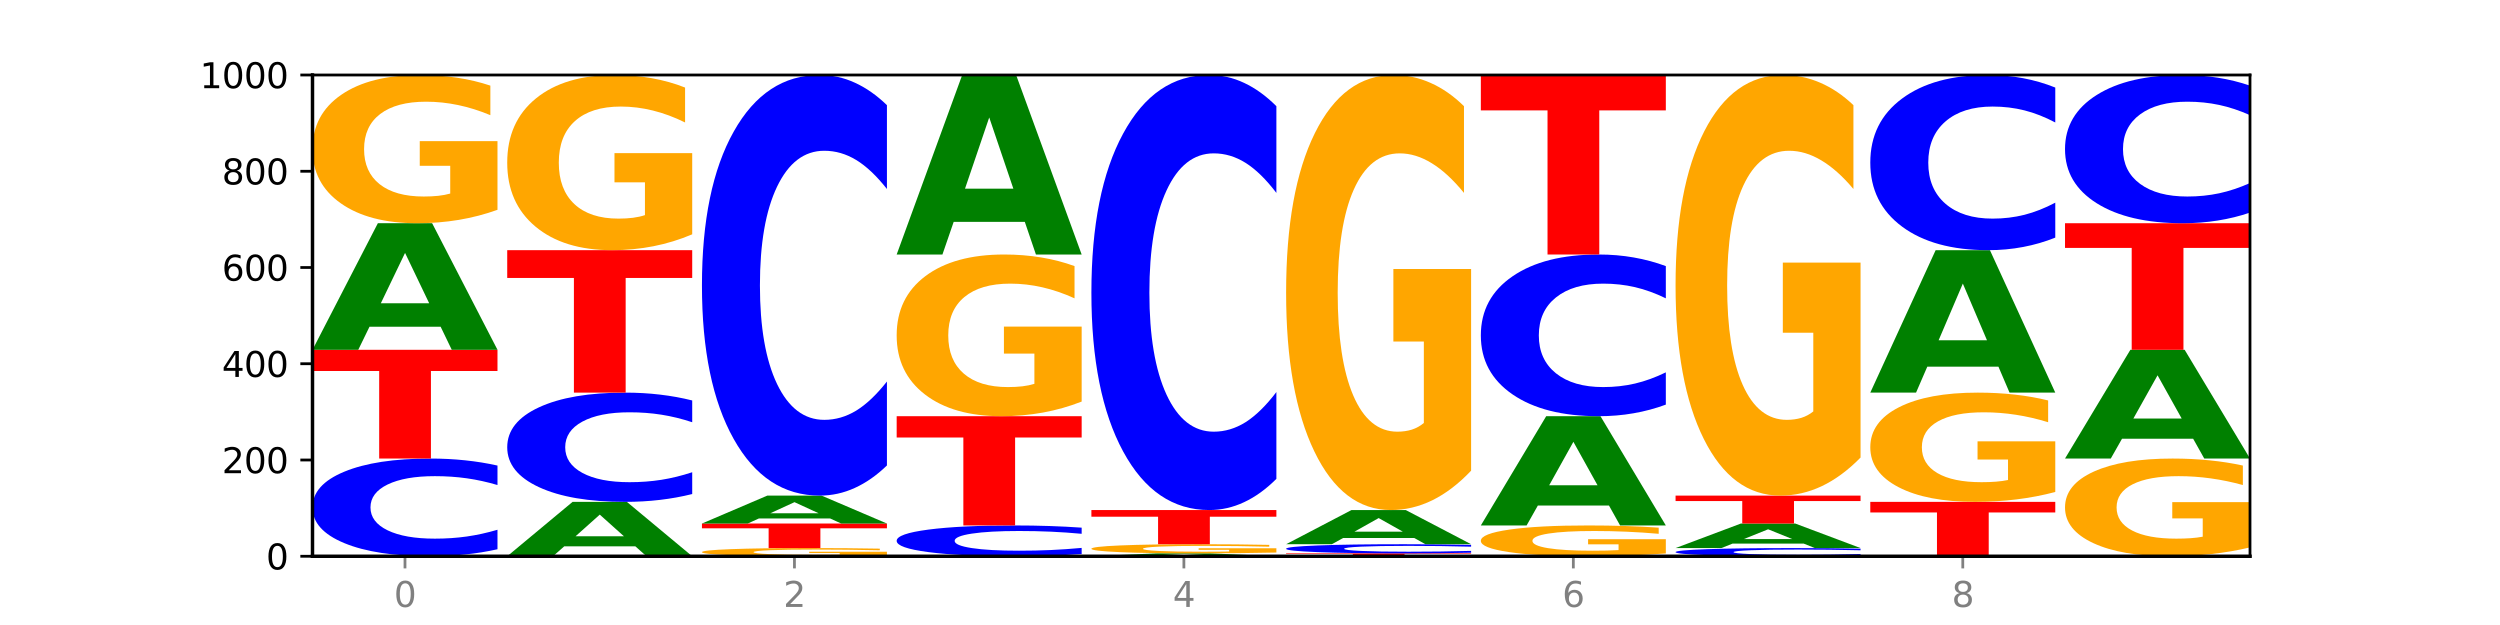 <?xml version="1.0" encoding="utf-8" standalone="no"?>
<!DOCTYPE svg PUBLIC "-//W3C//DTD SVG 1.1//EN"
  "http://www.w3.org/Graphics/SVG/1.1/DTD/svg11.dtd">
<svg xmlns:xlink="http://www.w3.org/1999/xlink" width="720pt" height="180pt" viewBox="0 0 720 180" xmlns="http://www.w3.org/2000/svg" version="1.1">
 <defs>
  <style type="text/css">*{stroke-linejoin: round; stroke-linecap: butt}</style>
 </defs>
 <g id="figure_1">
  <g id="patch_1">
   <path d="M 0 180 
L 720 180 
L 720 0 
L 0 0 
z
" style="fill: #ffffff"/>
  </g>
  <g id="axes_1">
   <g id="patch_2">
    <path d="M 90 160.2 
L 648 160.2 
L 648 21.6 
L 90 21.6 
z
" style="fill: #ffffff"/>
   </g>
   <g id="line2d_1">
    <path d="M 90 160.2 
L 648 160.2 
" clip-path="url(#pf11b5f16dd)" style="fill: none; stroke: #000000; stroke-width: 0.5; stroke-linecap: square"/>
   </g>
   <g id="patch_3">
    <path d="M 143.276 158.183 
Q 138.82 159.183 134.001 159.689 
Q 129.182 160.2 123.934 160.2 
Q 108.282 160.2 99.141 156.411 
Q 90 152.621 90 146.141 
Q 90 139.637 99.141 135.854 
Q 108.282 132.064 123.934 132.064 
Q 129.182 132.064 134.001 132.576 
Q 138.82 133.081 143.276 134.081 
L 143.276 139.69 
Q 138.78 138.364 134.417 137.748 
Q 130.055 137.132 125.236 137.132 
Q 116.591 137.132 111.638 139.533 
Q 106.698 141.927 106.698 146.141 
Q 106.698 150.337 111.638 152.737 
Q 116.591 155.132 125.236 155.132 
Q 130.055 155.132 134.417 154.516 
Q 138.78 153.894 143.276 152.569 
L 143.276 158.183 
z
" clip-path="url(#pf11b5f16dd)" style="fill: #0000ff"/>
   </g>
   <g id="patch_4">
    <path d="M 90 100.741 
L 143.276 100.741 
L 143.276 106.85 
L 124.109 106.85 
L 124.109 132.064 
L 109.204 132.064 
L 109.204 106.85 
L 90 106.85 
L 90 100.741 
z
" clip-path="url(#pf11b5f16dd)" style="fill: #ff0000"/>
   </g>
   <g id="patch_5">
    <path d="M 126.905 94.1 
L 106.415 94.1 
L 103.18 100.741 
L 90 100.741 
L 108.823 64.289 
L 124.454 64.289 
L 143.276 100.741 
L 130.107 100.741 
L 126.905 94.1 
z
M 109.683 87.335 
L 123.604 87.335 
L 116.655 72.835 
L 109.683 87.335 
z
" clip-path="url(#pf11b5f16dd)" style="fill: #008000"/>
   </g>
   <g id="patch_6">
    <path d="M 143.276 60.426 
Q 137.903 62.358 132.124 63.328 
Q 126.345 64.289 120.184 64.289 
Q 106.262 64.289 98.131 58.539 
Q 90 52.79 90 42.958 
Q 90 33.011 98.274 27.305 
Q 106.561 21.6 120.972 21.6 
Q 126.525 21.6 131.611 22.376 
Q 136.709 23.143 141.223 24.66 
L 141.223 33.169 
Q 136.566 31.221 131.957 30.259 
Q 127.348 29.289 122.716 29.289 
Q 114.143 29.289 109.498 32.834 
Q 104.853 36.37 104.853 42.958 
Q 104.853 49.483 109.331 53.046 
Q 113.808 56.599 122.047 56.599 
Q 124.292 56.599 126.214 56.397 
Q 128.136 56.185 129.665 55.744 
L 129.665 47.755 
L 120.889 47.755 
L 120.889 40.638 
L 143.276 40.638 
L 143.276 60.426 
z
" clip-path="url(#pf11b5f16dd)" style="fill: #ffa600"/>
   </g>
   <g id="patch_7">
    <path d="M 182.985 157.347 
L 162.496 157.347 
L 159.261 160.2 
L 146.08 160.2 
L 164.903 144.538 
L 180.534 144.538 
L 199.357 160.2 
L 186.187 160.2 
L 182.985 157.347 
z
M 165.764 154.44 
L 179.684 154.44 
L 172.735 148.21 
L 165.764 154.44 
z
" clip-path="url(#pf11b5f16dd)" style="fill: #008000"/>
   </g>
   <g id="patch_8">
    <path d="M 199.357 142.283 
Q 194.9 143.401 190.081 143.966 
Q 185.263 144.538 180.014 144.538 
Q 164.363 144.538 155.222 140.301 
Q 146.08 136.063 146.08 128.817 
Q 146.08 121.544 155.222 117.313 
Q 164.363 113.076 180.014 113.076 
Q 185.263 113.076 190.081 113.648 
Q 194.9 114.213 199.357 115.331 
L 199.357 121.603 
Q 194.86 120.121 190.498 119.432 
Q 186.135 118.743 181.316 118.743 
Q 172.672 118.743 167.718 121.427 
Q 162.779 124.105 162.779 128.817 
Q 162.779 133.509 167.718 136.193 
Q 172.672 138.871 181.316 138.871 
Q 186.135 138.871 190.498 138.182 
Q 194.86 137.487 199.357 136.005 
L 199.357 142.283 
z
" clip-path="url(#pf11b5f16dd)" style="fill: #0000ff"/>
   </g>
   <g id="patch_9">
    <path d="M 146.08 72.05 
L 199.357 72.05 
L 199.357 80.052 
L 180.19 80.052 
L 180.19 113.076 
L 165.285 113.076 
L 165.285 80.052 
L 146.08 80.052 
L 146.08 72.05 
z
" clip-path="url(#pf11b5f16dd)" style="fill: #ff0000"/>
   </g>
   <g id="patch_10">
    <path d="M 199.357 67.486 
Q 193.984 69.768 188.205 70.914 
Q 182.426 72.05 176.265 72.05 
Q 162.343 72.05 154.212 65.256 
Q 146.08 58.461 146.08 46.841 
Q 146.08 35.085 154.355 28.343 
Q 162.641 21.6 177.053 21.6 
Q 182.605 21.6 187.691 22.517 
Q 192.79 23.424 197.303 25.216 
L 197.303 35.273 
Q 192.646 32.97 188.038 31.834 
Q 183.429 30.688 178.796 30.688 
Q 170.223 30.688 165.578 34.877 
Q 160.934 39.056 160.934 46.841 
Q 160.934 54.553 165.411 58.763 
Q 169.889 62.963 178.127 62.963 
Q 180.372 62.963 182.294 62.723 
Q 184.217 62.473 185.745 61.952 
L 185.745 52.51 
L 176.969 52.51 
L 176.969 44.1 
L 199.357 44.1 
L 199.357 67.486 
z
" clip-path="url(#pf11b5f16dd)" style="fill: #ffa600"/>
   </g>
   <g id="patch_11">
    <path d="M 255.437 159.987 
Q 250.064 160.093 244.285 160.147 
Q 238.506 160.2 232.345 160.2 
Q 218.423 160.2 210.292 159.883 
Q 202.161 159.565 202.161 159.023 
Q 202.161 158.474 210.435 158.159 
Q 218.722 157.844 233.133 157.844 
Q 238.685 157.844 243.772 157.887 
Q 248.87 157.929 253.384 158.013 
L 253.384 158.482 
Q 248.727 158.375 244.118 158.322 
Q 239.509 158.268 234.876 158.268 
Q 226.304 158.268 221.659 158.464 
Q 217.014 158.659 217.014 159.023 
Q 217.014 159.383 221.492 159.579 
Q 225.969 159.776 234.208 159.776 
Q 236.453 159.776 238.375 159.764 
Q 240.297 159.753 241.826 159.728 
L 241.826 159.287 
L 233.05 159.287 
L 233.05 158.895 
L 255.437 158.895 
L 255.437 159.987 
z
" clip-path="url(#pf11b5f16dd)" style="fill: #ffa600"/>
   </g>
   <g id="patch_12">
    <path d="M 202.161 150.775 
L 255.437 150.775 
L 255.437 152.154 
L 236.27 152.154 
L 236.27 157.844 
L 221.365 157.844 
L 221.365 152.154 
L 202.161 152.154 
L 202.161 150.775 
z
" clip-path="url(#pf11b5f16dd)" style="fill: #ff0000"/>
   </g>
   <g id="patch_13">
    <path d="M 239.065 149.311 
L 218.576 149.311 
L 215.341 150.775 
L 202.161 150.775 
L 220.983 142.736 
L 236.615 142.736 
L 255.437 150.775 
L 242.268 150.775 
L 239.065 149.311 
z
M 221.844 147.819 
L 235.765 147.819 
L 228.815 144.621 
L 221.844 147.819 
z
" clip-path="url(#pf11b5f16dd)" style="fill: #008000"/>
   </g>
   <g id="patch_14">
    <path d="M 255.437 134.053 
Q 250.981 138.357 246.162 140.534 
Q 241.343 142.736 236.094 142.736 
Q 220.443 142.736 211.302 126.421 
Q 202.161 110.106 202.161 82.206 
Q 202.161 54.205 211.302 37.915 
Q 220.443 21.6 236.094 21.6 
Q 241.343 21.6 246.162 23.802 
Q 250.981 25.979 255.437 30.283 
L 255.437 54.43 
Q 250.94 48.725 246.578 46.073 
Q 242.215 43.42 237.397 43.42 
Q 228.752 43.42 223.799 53.755 
Q 218.859 64.064 218.859 82.206 
Q 218.859 100.272 223.799 110.607 
Q 228.752 120.916 237.397 120.916 
Q 242.215 120.916 246.578 118.264 
Q 250.94 115.586 255.437 109.881 
L 255.437 134.053 
z
" clip-path="url(#pf11b5f16dd)" style="fill: #0000ff"/>
   </g>
   <g id="patch_15">
    <path d="M 311.518 159.564 
Q 307.061 159.879 302.242 160.039 
Q 297.423 160.2 292.175 160.2 
Q 276.524 160.2 267.382 159.005 
Q 258.241 157.811 258.241 155.768 
Q 258.241 153.717 267.382 152.524 
Q 276.524 151.33 292.175 151.33 
Q 297.423 151.33 302.242 151.491 
Q 307.061 151.65 311.518 151.965 
L 311.518 153.734 
Q 307.021 153.316 302.658 153.122 
Q 298.296 152.927 293.477 152.927 
Q 284.832 152.927 279.879 153.684 
Q 274.94 154.439 274.94 155.768 
Q 274.94 157.091 279.879 157.847 
Q 284.832 158.602 293.477 158.602 
Q 298.296 158.602 302.658 158.408 
Q 307.021 158.212 311.518 157.794 
L 311.518 159.564 
z
" clip-path="url(#pf11b5f16dd)" style="fill: #0000ff"/>
   </g>
   <g id="patch_16">
    <path d="M 258.241 119.867 
L 311.518 119.867 
L 311.518 126.003 
L 292.35 126.003 
L 292.35 151.33 
L 277.445 151.33 
L 277.445 126.003 
L 258.241 126.003 
L 258.241 119.867 
z
" clip-path="url(#pf11b5f16dd)" style="fill: #ff0000"/>
   </g>
   <g id="patch_17">
    <path d="M 311.518 115.654 
Q 306.145 117.761 300.366 118.819 
Q 294.587 119.867 288.426 119.867 
Q 274.504 119.867 266.372 113.595 
Q 258.241 107.323 258.241 96.597 
Q 258.241 85.746 266.516 79.522 
Q 274.802 73.298 289.214 73.298 
Q 294.766 73.298 299.852 74.144 
Q 304.951 74.981 309.464 76.636 
L 309.464 85.919 
Q 304.807 83.793 300.198 82.744 
Q 295.59 81.686 290.957 81.686 
Q 282.384 81.686 277.739 85.553 
Q 273.095 89.411 273.095 96.597 
Q 273.095 103.716 277.572 107.602 
Q 282.05 111.479 290.288 111.479 
Q 292.533 111.479 294.455 111.258 
Q 296.378 111.027 297.906 110.546 
L 297.906 101.83 
L 289.13 101.83 
L 289.13 94.067 
L 311.518 94.067 
L 311.518 115.654 
z
" clip-path="url(#pf11b5f16dd)" style="fill: #ffa600"/>
   </g>
   <g id="patch_18">
    <path d="M 295.146 63.905 
L 274.657 63.905 
L 271.421 73.298 
L 258.241 73.298 
L 277.064 21.739 
L 292.695 21.739 
L 311.518 73.298 
L 298.348 73.298 
L 295.146 63.905 
z
M 277.924 54.336 
L 291.845 54.336 
L 284.896 33.827 
L 277.924 54.336 
z
" clip-path="url(#pf11b5f16dd)" style="fill: #008000"/>
   </g>
   <g id="patch_19">
    <path d="M 351.226 160.049 
L 330.737 160.049 
L 327.502 160.2 
L 314.322 160.2 
L 333.144 159.368 
L 348.775 159.368 
L 367.598 160.2 
L 354.429 160.2 
L 351.226 160.049 
z
M 334.005 159.894 
L 347.926 159.894 
L 340.976 159.563 
L 334.005 159.894 
z
" clip-path="url(#pf11b5f16dd)" style="fill: #008000"/>
   </g>
   <g id="patch_20">
    <path d="M 367.598 159.13 
Q 362.225 159.249 356.446 159.309 
Q 350.667 159.368 344.506 159.368 
Q 330.584 159.368 322.453 159.014 
Q 314.322 158.659 314.322 158.053 
Q 314.322 157.439 322.596 157.087 
Q 330.882 156.735 345.294 156.735 
Q 350.846 156.735 355.933 156.783 
Q 361.031 156.83 365.544 156.924 
L 365.544 157.449 
Q 360.888 157.328 356.279 157.269 
Q 351.67 157.209 347.037 157.209 
Q 338.464 157.209 333.82 157.428 
Q 329.175 157.646 329.175 158.053 
Q 329.175 158.455 333.653 158.675 
Q 338.13 158.894 346.369 158.894 
Q 348.613 158.894 350.536 158.882 
Q 352.458 158.868 353.986 158.841 
L 353.986 158.348 
L 345.21 158.348 
L 345.21 157.909 
L 367.598 157.909 
L 367.598 159.13 
z
" clip-path="url(#pf11b5f16dd)" style="fill: #ffa600"/>
   </g>
   <g id="patch_21">
    <path d="M 314.322 146.894 
L 367.598 146.894 
L 367.598 148.814 
L 348.431 148.814 
L 348.431 156.735 
L 333.526 156.735 
L 333.526 148.814 
L 314.322 148.814 
L 314.322 146.894 
z
" clip-path="url(#pf11b5f16dd)" style="fill: #ff0000"/>
   </g>
   <g id="patch_22">
    <path d="M 367.598 137.913 
Q 363.142 142.365 358.323 144.617 
Q 353.504 146.894 348.255 146.894 
Q 332.604 146.894 323.463 130.019 
Q 314.322 113.144 314.322 84.286 
Q 314.322 55.324 323.463 38.475 
Q 332.604 21.6 348.255 21.6 
Q 353.504 21.6 358.323 23.878 
Q 363.142 26.129 367.598 30.581 
L 367.598 55.557 
Q 363.101 49.656 358.739 46.913 
Q 354.376 44.169 349.557 44.169 
Q 340.913 44.169 335.96 54.858 
Q 331.02 65.522 331.02 84.286 
Q 331.02 102.973 335.96 113.662 
Q 340.913 124.325 349.557 124.325 
Q 354.376 124.325 358.739 121.582 
Q 363.101 118.813 367.598 112.911 
L 367.598 137.913 
z
" clip-path="url(#pf11b5f16dd)" style="fill: #0000ff"/>
   </g>
   <g id="patch_23">
    <path d="M 370.402 159.368 
L 423.678 159.368 
L 423.678 159.531 
L 404.511 159.531 
L 404.511 160.2 
L 389.606 160.2 
L 389.606 159.531 
L 370.402 159.531 
L 370.402 159.368 
z
" clip-path="url(#pf11b5f16dd)" style="fill: #ff0000"/>
   </g>
   <g id="patch_24">
    <path d="M 423.678 159.18 
Q 419.222 159.273 414.403 159.321 
Q 409.584 159.368 404.336 159.368 
Q 388.684 159.368 379.543 159.014 
Q 370.402 158.659 370.402 158.053 
Q 370.402 157.444 379.543 157.09 
Q 388.684 156.735 404.336 156.735 
Q 409.584 156.735 414.403 156.783 
Q 419.222 156.83 423.678 156.924 
L 423.678 157.449 
Q 419.182 157.325 414.819 157.267 
Q 410.457 157.209 405.638 157.209 
Q 396.993 157.209 392.04 157.434 
Q 387.1 157.658 387.1 158.053 
Q 387.1 158.445 392.04 158.67 
Q 396.993 158.894 405.638 158.894 
Q 410.457 158.894 414.819 158.836 
Q 419.182 158.778 423.678 158.654 
L 423.678 159.18 
z
" clip-path="url(#pf11b5f16dd)" style="fill: #0000ff"/>
   </g>
   <g id="patch_25">
    <path d="M 407.307 154.942 
L 386.817 154.942 
L 383.582 156.735 
L 370.402 156.735 
L 389.225 146.894 
L 404.856 146.894 
L 423.678 156.735 
L 410.509 156.735 
L 407.307 154.942 
z
M 390.085 153.116 
L 404.006 153.116 
L 397.057 149.202 
L 390.085 153.116 
z
" clip-path="url(#pf11b5f16dd)" style="fill: #008000"/>
   </g>
   <g id="patch_26">
    <path d="M 423.678 135.558 
Q 418.305 141.226 412.526 144.073 
Q 406.747 146.894 400.586 146.894 
Q 386.664 146.894 378.533 130.019 
Q 370.402 113.144 370.402 84.286 
Q 370.402 55.091 378.676 38.346 
Q 386.963 21.6 401.374 21.6 
Q 406.927 21.6 412.013 23.878 
Q 417.111 26.129 421.625 30.581 
L 421.625 55.557 
Q 416.968 49.837 412.359 47.016 
Q 407.75 44.169 403.118 44.169 
Q 394.545 44.169 389.9 54.574 
Q 385.255 64.952 385.255 84.286 
Q 385.255 103.439 389.733 113.895 
Q 394.21 124.325 402.449 124.325 
Q 404.694 124.325 406.616 123.73 
Q 408.538 123.109 410.067 121.815 
L 410.067 98.366 
L 401.291 98.366 
L 401.291 77.479 
L 423.678 77.479 
L 423.678 135.558 
z
" clip-path="url(#pf11b5f16dd)" style="fill: #ffa600"/>
   </g>
   <g id="patch_27">
    <path d="M 479.759 159.397 
Q 474.386 159.799 468.607 160 
Q 462.828 160.2 456.667 160.2 
Q 442.745 160.2 434.614 159.005 
Q 426.482 157.811 426.482 155.768 
Q 426.482 153.701 434.757 152.515 
Q 443.043 151.33 457.455 151.33 
Q 463.007 151.33 468.093 151.491 
Q 473.192 151.65 477.705 151.965 
L 477.705 153.734 
Q 473.049 153.329 468.44 153.129 
Q 463.831 152.927 459.198 152.927 
Q 450.625 152.927 445.98 153.664 
Q 441.336 154.399 441.336 155.768 
Q 441.336 157.123 445.813 157.864 
Q 450.291 158.602 458.529 158.602 
Q 460.774 158.602 462.697 158.56 
Q 464.619 158.516 466.147 158.424 
L 466.147 156.764 
L 457.371 156.764 
L 457.371 155.286 
L 479.759 155.286 
L 479.759 159.397 
z
" clip-path="url(#pf11b5f16dd)" style="fill: #ffa600"/>
   </g>
   <g id="patch_28">
    <path d="M 463.387 145.598 
L 442.898 145.598 
L 439.663 151.33 
L 426.482 151.33 
L 445.305 119.867 
L 460.936 119.867 
L 479.759 151.33 
L 466.589 151.33 
L 463.387 145.598 
z
M 446.166 139.759 
L 460.087 139.759 
L 453.137 127.244 
L 446.166 139.759 
z
" clip-path="url(#pf11b5f16dd)" style="fill: #008000"/>
   </g>
   <g id="patch_29">
    <path d="M 479.759 116.529 
Q 475.302 118.184 470.483 119.021 
Q 465.665 119.867 460.416 119.867 
Q 444.765 119.867 435.624 113.595 
Q 426.482 107.323 426.482 96.597 
Q 426.482 85.832 435.624 79.57 
Q 444.765 73.298 460.416 73.298 
Q 465.665 73.298 470.483 74.144 
Q 475.302 74.981 479.759 76.636 
L 479.759 85.919 
Q 475.262 83.726 470.9 82.706 
Q 466.537 81.686 461.718 81.686 
Q 453.074 81.686 448.12 85.659 
Q 443.181 89.623 443.181 96.597 
Q 443.181 103.543 448.12 107.516 
Q 453.074 111.479 461.718 111.479 
Q 466.537 111.479 470.9 110.459 
Q 475.262 109.43 479.759 107.237 
L 479.759 116.529 
z
" clip-path="url(#pf11b5f16dd)" style="fill: #0000ff"/>
   </g>
   <g id="patch_30">
    <path d="M 426.482 21.739 
L 479.759 21.739 
L 479.759 31.794 
L 460.592 31.794 
L 460.592 73.298 
L 445.687 73.298 
L 445.687 31.794 
L 426.482 31.794 
L 426.482 21.739 
z
" clip-path="url(#pf11b5f16dd)" style="fill: #ff0000"/>
   </g>
   <g id="patch_31">
    <path d="M 535.839 160.031 
Q 531.383 160.115 526.564 160.157 
Q 521.745 160.2 516.496 160.2 
Q 500.845 160.2 491.704 159.883 
Q 482.563 159.565 482.563 159.023 
Q 482.563 158.478 491.704 158.161 
Q 500.845 157.844 516.496 157.844 
Q 521.745 157.844 526.564 157.887 
Q 531.383 157.929 535.839 158.013 
L 535.839 158.482 
Q 531.342 158.371 526.98 158.32 
Q 522.617 158.268 517.799 158.268 
Q 509.154 158.268 504.201 158.469 
Q 499.261 158.67 499.261 159.023 
Q 499.261 159.374 504.201 159.575 
Q 509.154 159.776 517.799 159.776 
Q 522.617 159.776 526.98 159.724 
Q 531.342 159.672 535.839 159.561 
L 535.839 160.031 
z
" clip-path="url(#pf11b5f16dd)" style="fill: #0000ff"/>
   </g>
   <g id="patch_32">
    <path d="M 519.467 156.556 
L 498.978 156.556 
L 495.743 157.844 
L 482.563 157.844 
L 501.385 150.775 
L 517.017 150.775 
L 535.839 157.844 
L 522.67 157.844 
L 519.467 156.556 
z
M 502.246 155.244 
L 516.167 155.244 
L 509.217 152.433 
L 502.246 155.244 
z
" clip-path="url(#pf11b5f16dd)" style="fill: #008000"/>
   </g>
   <g id="patch_33">
    <path d="M 482.563 142.736 
L 535.839 142.736 
L 535.839 144.304 
L 516.672 144.304 
L 516.672 150.775 
L 501.767 150.775 
L 501.767 144.304 
L 482.563 144.304 
L 482.563 142.736 
z
" clip-path="url(#pf11b5f16dd)" style="fill: #ff0000"/>
   </g>
   <g id="patch_34">
    <path d="M 535.839 131.776 
Q 530.466 137.256 524.687 140.009 
Q 518.908 142.736 512.747 142.736 
Q 498.825 142.736 490.694 126.421 
Q 482.563 110.106 482.563 82.206 
Q 482.563 53.98 490.837 37.79 
Q 499.124 21.6 513.535 21.6 
Q 519.087 21.6 524.174 23.802 
Q 529.272 25.979 533.786 30.283 
L 533.786 54.43 
Q 529.129 48.9 524.52 46.173 
Q 519.911 43.42 515.278 43.42 
Q 506.706 43.42 502.061 53.479 
Q 497.416 63.514 497.416 82.206 
Q 497.416 100.723 501.894 110.832 
Q 506.371 120.916 514.61 120.916 
Q 516.855 120.916 518.777 120.341 
Q 520.699 119.74 522.228 118.489 
L 522.228 95.818 
L 513.452 95.818 
L 513.452 75.625 
L 535.839 75.625 
L 535.839 131.776 
z
" clip-path="url(#pf11b5f16dd)" style="fill: #ffa600"/>
   </g>
   <g id="patch_35">
    <path d="M 538.643 144.538 
L 591.92 144.538 
L 591.92 147.593 
L 572.752 147.593 
L 572.752 160.2 
L 557.847 160.2 
L 557.847 147.593 
L 538.643 147.593 
L 538.643 144.538 
z
" clip-path="url(#pf11b5f16dd)" style="fill: #ff0000"/>
   </g>
   <g id="patch_36">
    <path d="M 591.92 141.692 
Q 586.547 143.115 580.768 143.83 
Q 574.989 144.538 568.828 144.538 
Q 554.906 144.538 546.774 140.301 
Q 538.643 136.063 538.643 128.817 
Q 538.643 121.486 546.918 117.281 
Q 555.204 113.076 569.616 113.076 
Q 575.168 113.076 580.254 113.648 
Q 585.353 114.213 589.866 115.331 
L 589.866 121.603 
Q 585.209 120.167 580.6 119.458 
Q 575.992 118.743 571.359 118.743 
Q 562.786 118.743 558.141 121.356 
Q 553.497 123.962 553.497 128.817 
Q 553.497 133.626 557.974 136.252 
Q 562.452 138.871 570.69 138.871 
Q 572.935 138.871 574.857 138.721 
Q 576.78 138.566 578.308 138.241 
L 578.308 132.352 
L 569.532 132.352 
L 569.532 127.108 
L 591.92 127.108 
L 591.92 141.692 
z
" clip-path="url(#pf11b5f16dd)" style="fill: #ffa600"/>
   </g>
   <g id="patch_37">
    <path d="M 575.548 105.602 
L 555.059 105.602 
L 551.823 113.076 
L 538.643 113.076 
L 557.466 72.05 
L 573.097 72.05 
L 591.92 113.076 
L 578.75 113.076 
L 575.548 105.602 
z
M 558.326 97.988 
L 572.247 97.988 
L 565.298 81.669 
L 558.326 97.988 
z
" clip-path="url(#pf11b5f16dd)" style="fill: #008000"/>
   </g>
   <g id="patch_38">
    <path d="M 591.92 68.434 
Q 587.463 70.227 582.644 71.133 
Q 577.825 72.05 572.577 72.05 
Q 556.926 72.05 547.784 65.256 
Q 538.643 58.461 538.643 46.841 
Q 538.643 35.179 547.784 28.395 
Q 556.926 21.6 572.577 21.6 
Q 577.825 21.6 582.644 22.517 
Q 587.463 23.424 591.92 25.216 
L 591.92 35.273 
Q 587.423 32.897 583.06 31.792 
Q 578.698 30.688 573.879 30.688 
Q 565.234 30.688 560.281 34.992 
Q 555.342 39.285 555.342 46.841 
Q 555.342 54.365 560.281 58.669 
Q 565.234 62.963 573.879 62.963 
Q 578.698 62.963 583.06 61.858 
Q 587.423 60.743 591.92 58.367 
L 591.92 68.434 
z
" clip-path="url(#pf11b5f16dd)" style="fill: #0000ff"/>
   </g>
   <g id="patch_39">
    <path d="M 648 157.654 
Q 642.627 158.927 636.848 159.566 
Q 631.069 160.2 624.908 160.2 
Q 610.986 160.2 602.855 156.411 
Q 594.724 152.621 594.724 146.141 
Q 594.724 139.585 602.998 135.825 
Q 611.284 132.064 625.696 132.064 
Q 631.248 132.064 636.335 132.576 
Q 641.433 133.081 645.946 134.081 
L 645.946 139.69 
Q 641.29 138.405 636.681 137.772 
Q 632.072 137.132 627.439 137.132 
Q 618.866 137.132 614.222 139.469 
Q 609.577 141.799 609.577 146.141 
Q 609.577 150.442 614.055 152.79 
Q 618.532 155.132 626.771 155.132 
Q 629.015 155.132 630.938 154.998 
Q 632.86 154.859 634.388 154.568 
L 634.388 149.303 
L 625.612 149.303 
L 625.612 144.612 
L 648 144.612 
L 648 157.654 
z
" clip-path="url(#pf11b5f16dd)" style="fill: #ffa600"/>
   </g>
   <g id="patch_40">
    <path d="M 631.628 126.358 
L 611.139 126.358 
L 607.904 132.064 
L 594.724 132.064 
L 613.546 100.741 
L 629.177 100.741 
L 648 132.064 
L 634.831 132.064 
L 631.628 126.358 
z
M 614.407 120.544 
L 628.328 120.544 
L 621.378 108.085 
L 614.407 120.544 
z
" clip-path="url(#pf11b5f16dd)" style="fill: #008000"/>
   </g>
   <g id="patch_41">
    <path d="M 594.724 64.289 
L 648 64.289 
L 648 71.398 
L 628.833 71.398 
L 628.833 100.741 
L 613.928 100.741 
L 613.928 71.398 
L 594.724 71.398 
L 594.724 64.289 
z
" clip-path="url(#pf11b5f16dd)" style="fill: #ff0000"/>
   </g>
   <g id="patch_42">
    <path d="M 648 61.229 
Q 643.544 62.746 638.725 63.513 
Q 633.906 64.289 628.657 64.289 
Q 613.006 64.289 603.865 58.539 
Q 594.724 52.79 594.724 42.958 
Q 594.724 33.09 603.865 27.349 
Q 613.006 21.6 628.657 21.6 
Q 633.906 21.6 638.725 22.376 
Q 643.544 23.143 648 24.66 
L 648 33.169 
Q 643.503 31.159 639.141 30.224 
Q 634.778 29.289 629.959 29.289 
Q 621.315 29.289 616.362 32.931 
Q 611.422 36.564 611.422 42.958 
Q 611.422 49.324 616.362 52.966 
Q 621.315 56.599 629.959 56.599 
Q 634.778 56.599 639.141 55.665 
Q 643.503 54.721 648 52.711 
L 648 61.229 
z
" clip-path="url(#pf11b5f16dd)" style="fill: #0000ff"/>
   </g>
   <g id="matplotlib.axis_1">
    <g id="xtick_1">
     <g id="line2d_2">
      <defs>
       <path id="m57f07fec6e" d="M 0 0 
L 0 3.5 
" style="stroke: #808080; stroke-width: 0.8"/>
      </defs>
      <g>
       <use xlink:href="#m57f07fec6e" x="116.638" y="160.2" style="fill: #808080; stroke: #808080; stroke-width: 0.8"/>
      </g>
     </g>
     <g id="text_1">
      <!-- 0 -->
      <g style="fill: #808080" transform="translate(113.457 174.798) scale(0.1 -0.1)">
       <defs>
        <path id="DejaVuSans-30" d="M 2034 4250 
Q 1547 4250 1301 3770 
Q 1056 3291 1056 2328 
Q 1056 1369 1301 889 
Q 1547 409 2034 409 
Q 2525 409 2770 889 
Q 3016 1369 3016 2328 
Q 3016 3291 2770 3770 
Q 2525 4250 2034 4250 
z
M 2034 4750 
Q 2819 4750 3233 4129 
Q 3647 3509 3647 2328 
Q 3647 1150 3233 529 
Q 2819 -91 2034 -91 
Q 1250 -91 836 529 
Q 422 1150 422 2328 
Q 422 3509 836 4129 
Q 1250 4750 2034 4750 
z
" transform="scale(0.016)"/>
       </defs>
       <use xlink:href="#DejaVuSans-30"/>
      </g>
     </g>
    </g>
    <g id="xtick_2">
     <g id="line2d_3">
      <g>
       <use xlink:href="#m57f07fec6e" x="228.799" y="160.2" style="fill: #808080; stroke: #808080; stroke-width: 0.8"/>
      </g>
     </g>
     <g id="text_2">
      <!-- 2 -->
      <g style="fill: #808080" transform="translate(225.618 174.798) scale(0.1 -0.1)">
       <defs>
        <path id="DejaVuSans-32" d="M 1228 531 
L 3431 531 
L 3431 0 
L 469 0 
L 469 531 
Q 828 903 1448 1529 
Q 2069 2156 2228 2338 
Q 2531 2678 2651 2914 
Q 2772 3150 2772 3378 
Q 2772 3750 2511 3984 
Q 2250 4219 1831 4219 
Q 1534 4219 1204 4116 
Q 875 4013 500 3803 
L 500 4441 
Q 881 4594 1212 4672 
Q 1544 4750 1819 4750 
Q 2544 4750 2975 4387 
Q 3406 4025 3406 3419 
Q 3406 3131 3298 2873 
Q 3191 2616 2906 2266 
Q 2828 2175 2409 1742 
Q 1991 1309 1228 531 
z
" transform="scale(0.016)"/>
       </defs>
       <use xlink:href="#DejaVuSans-32"/>
      </g>
     </g>
    </g>
    <g id="xtick_3">
     <g id="line2d_4">
      <g>
       <use xlink:href="#m57f07fec6e" x="340.96" y="160.2" style="fill: #808080; stroke: #808080; stroke-width: 0.8"/>
      </g>
     </g>
     <g id="text_3">
      <!-- 4 -->
      <g style="fill: #808080" transform="translate(337.779 174.798) scale(0.1 -0.1)">
       <defs>
        <path id="DejaVuSans-34" d="M 2419 4116 
L 825 1625 
L 2419 1625 
L 2419 4116 
z
M 2253 4666 
L 3047 4666 
L 3047 1625 
L 3713 1625 
L 3713 1100 
L 3047 1100 
L 3047 0 
L 2419 0 
L 2419 1100 
L 313 1100 
L 313 1709 
L 2253 4666 
z
" transform="scale(0.016)"/>
       </defs>
       <use xlink:href="#DejaVuSans-34"/>
      </g>
     </g>
    </g>
    <g id="xtick_4">
     <g id="line2d_5">
      <g>
       <use xlink:href="#m57f07fec6e" x="453.121" y="160.2" style="fill: #808080; stroke: #808080; stroke-width: 0.8"/>
      </g>
     </g>
     <g id="text_4">
      <!-- 6 -->
      <g style="fill: #808080" transform="translate(449.939 174.798) scale(0.1 -0.1)">
       <defs>
        <path id="DejaVuSans-36" d="M 2113 2584 
Q 1688 2584 1439 2293 
Q 1191 2003 1191 1497 
Q 1191 994 1439 701 
Q 1688 409 2113 409 
Q 2538 409 2786 701 
Q 3034 994 3034 1497 
Q 3034 2003 2786 2293 
Q 2538 2584 2113 2584 
z
M 3366 4563 
L 3366 3988 
Q 3128 4100 2886 4159 
Q 2644 4219 2406 4219 
Q 1781 4219 1451 3797 
Q 1122 3375 1075 2522 
Q 1259 2794 1537 2939 
Q 1816 3084 2150 3084 
Q 2853 3084 3261 2657 
Q 3669 2231 3669 1497 
Q 3669 778 3244 343 
Q 2819 -91 2113 -91 
Q 1303 -91 875 529 
Q 447 1150 447 2328 
Q 447 3434 972 4092 
Q 1497 4750 2381 4750 
Q 2619 4750 2861 4703 
Q 3103 4656 3366 4563 
z
" transform="scale(0.016)"/>
       </defs>
       <use xlink:href="#DejaVuSans-36"/>
      </g>
     </g>
    </g>
    <g id="xtick_5">
     <g id="line2d_6">
      <g>
       <use xlink:href="#m57f07fec6e" x="565.281" y="160.2" style="fill: #808080; stroke: #808080; stroke-width: 0.8"/>
      </g>
     </g>
     <g id="text_5">
      <!-- 8 -->
      <g style="fill: #808080" transform="translate(562.1 174.798) scale(0.1 -0.1)">
       <defs>
        <path id="DejaVuSans-38" d="M 2034 2216 
Q 1584 2216 1326 1975 
Q 1069 1734 1069 1313 
Q 1069 891 1326 650 
Q 1584 409 2034 409 
Q 2484 409 2743 651 
Q 3003 894 3003 1313 
Q 3003 1734 2745 1975 
Q 2488 2216 2034 2216 
z
M 1403 2484 
Q 997 2584 770 2862 
Q 544 3141 544 3541 
Q 544 4100 942 4425 
Q 1341 4750 2034 4750 
Q 2731 4750 3128 4425 
Q 3525 4100 3525 3541 
Q 3525 3141 3298 2862 
Q 3072 2584 2669 2484 
Q 3125 2378 3379 2068 
Q 3634 1759 3634 1313 
Q 3634 634 3220 271 
Q 2806 -91 2034 -91 
Q 1263 -91 848 271 
Q 434 634 434 1313 
Q 434 1759 690 2068 
Q 947 2378 1403 2484 
z
M 1172 3481 
Q 1172 3119 1398 2916 
Q 1625 2713 2034 2713 
Q 2441 2713 2670 2916 
Q 2900 3119 2900 3481 
Q 2900 3844 2670 4047 
Q 2441 4250 2034 4250 
Q 1625 4250 1398 4047 
Q 1172 3844 1172 3481 
z
" transform="scale(0.016)"/>
       </defs>
       <use xlink:href="#DejaVuSans-38"/>
      </g>
     </g>
    </g>
   </g>
   <g id="matplotlib.axis_2">
    <g id="ytick_1">
     <g id="line2d_7">
      <defs>
       <path id="m22a7669ffb" d="M 0 0 
L -3.5 0 
" style="stroke: #000000; stroke-width: 0.8"/>
      </defs>
      <g>
       <use xlink:href="#m22a7669ffb" x="90" y="160.2" style="stroke: #000000; stroke-width: 0.8"/>
      </g>
     </g>
     <g id="text_6">
      <!-- 0 -->
      <g transform="translate(76.638 163.999) scale(0.1 -0.1)">
       <use xlink:href="#DejaVuSans-30"/>
      </g>
     </g>
    </g>
    <g id="ytick_2">
     <g id="line2d_8">
      <g>
       <use xlink:href="#m22a7669ffb" x="90" y="132.48" style="stroke: #000000; stroke-width: 0.8"/>
      </g>
     </g>
     <g id="text_7">
      <!-- 200 -->
      <g transform="translate(63.913 136.279) scale(0.1 -0.1)">
       <use xlink:href="#DejaVuSans-32"/>
       <use xlink:href="#DejaVuSans-30" x="63.623"/>
       <use xlink:href="#DejaVuSans-30" x="127.246"/>
      </g>
     </g>
    </g>
    <g id="ytick_3">
     <g id="line2d_9">
      <g>
       <use xlink:href="#m22a7669ffb" x="90" y="104.76" style="stroke: #000000; stroke-width: 0.8"/>
      </g>
     </g>
     <g id="text_8">
      <!-- 400 -->
      <g transform="translate(63.913 108.559) scale(0.1 -0.1)">
       <use xlink:href="#DejaVuSans-34"/>
       <use xlink:href="#DejaVuSans-30" x="63.623"/>
       <use xlink:href="#DejaVuSans-30" x="127.246"/>
      </g>
     </g>
    </g>
    <g id="ytick_4">
     <g id="line2d_10">
      <g>
       <use xlink:href="#m22a7669ffb" x="90" y="77.04" style="stroke: #000000; stroke-width: 0.8"/>
      </g>
     </g>
     <g id="text_9">
      <!-- 600 -->
      <g transform="translate(63.913 80.839) scale(0.1 -0.1)">
       <use xlink:href="#DejaVuSans-36"/>
       <use xlink:href="#DejaVuSans-30" x="63.623"/>
       <use xlink:href="#DejaVuSans-30" x="127.246"/>
      </g>
     </g>
    </g>
    <g id="ytick_5">
     <g id="line2d_11">
      <g>
       <use xlink:href="#m22a7669ffb" x="90" y="49.32" style="stroke: #000000; stroke-width: 0.8"/>
      </g>
     </g>
     <g id="text_10">
      <!-- 800 -->
      <g transform="translate(63.913 53.119) scale(0.1 -0.1)">
       <use xlink:href="#DejaVuSans-38"/>
       <use xlink:href="#DejaVuSans-30" x="63.623"/>
       <use xlink:href="#DejaVuSans-30" x="127.246"/>
      </g>
     </g>
    </g>
    <g id="ytick_6">
     <g id="line2d_12">
      <g>
       <use xlink:href="#m22a7669ffb" x="90" y="21.6" style="stroke: #000000; stroke-width: 0.8"/>
      </g>
     </g>
     <g id="text_11">
      <!-- 1000 -->
      <g transform="translate(57.55 25.399) scale(0.1 -0.1)">
       <defs>
        <path id="DejaVuSans-31" d="M 794 531 
L 1825 531 
L 1825 4091 
L 703 3866 
L 703 4441 
L 1819 4666 
L 2450 4666 
L 2450 531 
L 3481 531 
L 3481 0 
L 794 0 
L 794 531 
z
" transform="scale(0.016)"/>
       </defs>
       <use xlink:href="#DejaVuSans-31"/>
       <use xlink:href="#DejaVuSans-30" x="63.623"/>
       <use xlink:href="#DejaVuSans-30" x="127.246"/>
       <use xlink:href="#DejaVuSans-30" x="190.869"/>
      </g>
     </g>
    </g>
   </g>
   <g id="patch_43">
    <path d="M 90 160.2 
L 90 21.6 
" style="fill: none; stroke: #000000; stroke-linejoin: miter; stroke-linecap: square"/>
   </g>
   <g id="patch_44">
    <path d="M 648 160.2 
L 648 21.6 
" style="fill: none; stroke: #000000; stroke-width: 0.8; stroke-linejoin: miter; stroke-linecap: square"/>
   </g>
   <g id="patch_45">
    <path d="M 90 160.2 
L 648 160.2 
" style="fill: none; stroke: #000000; stroke-linejoin: miter; stroke-linecap: square"/>
   </g>
   <g id="patch_46">
    <path d="M 90 21.6 
L 648 21.6 
" style="fill: none; stroke: #000000; stroke-width: 0.8; stroke-linejoin: miter; stroke-linecap: square"/>
   </g>
  </g>
 </g>
 <defs>
  <clipPath id="pf11b5f16dd">
   <rect x="90" y="21.6" width="558" height="138.6"/>
  </clipPath>
 </defs>
</svg>
